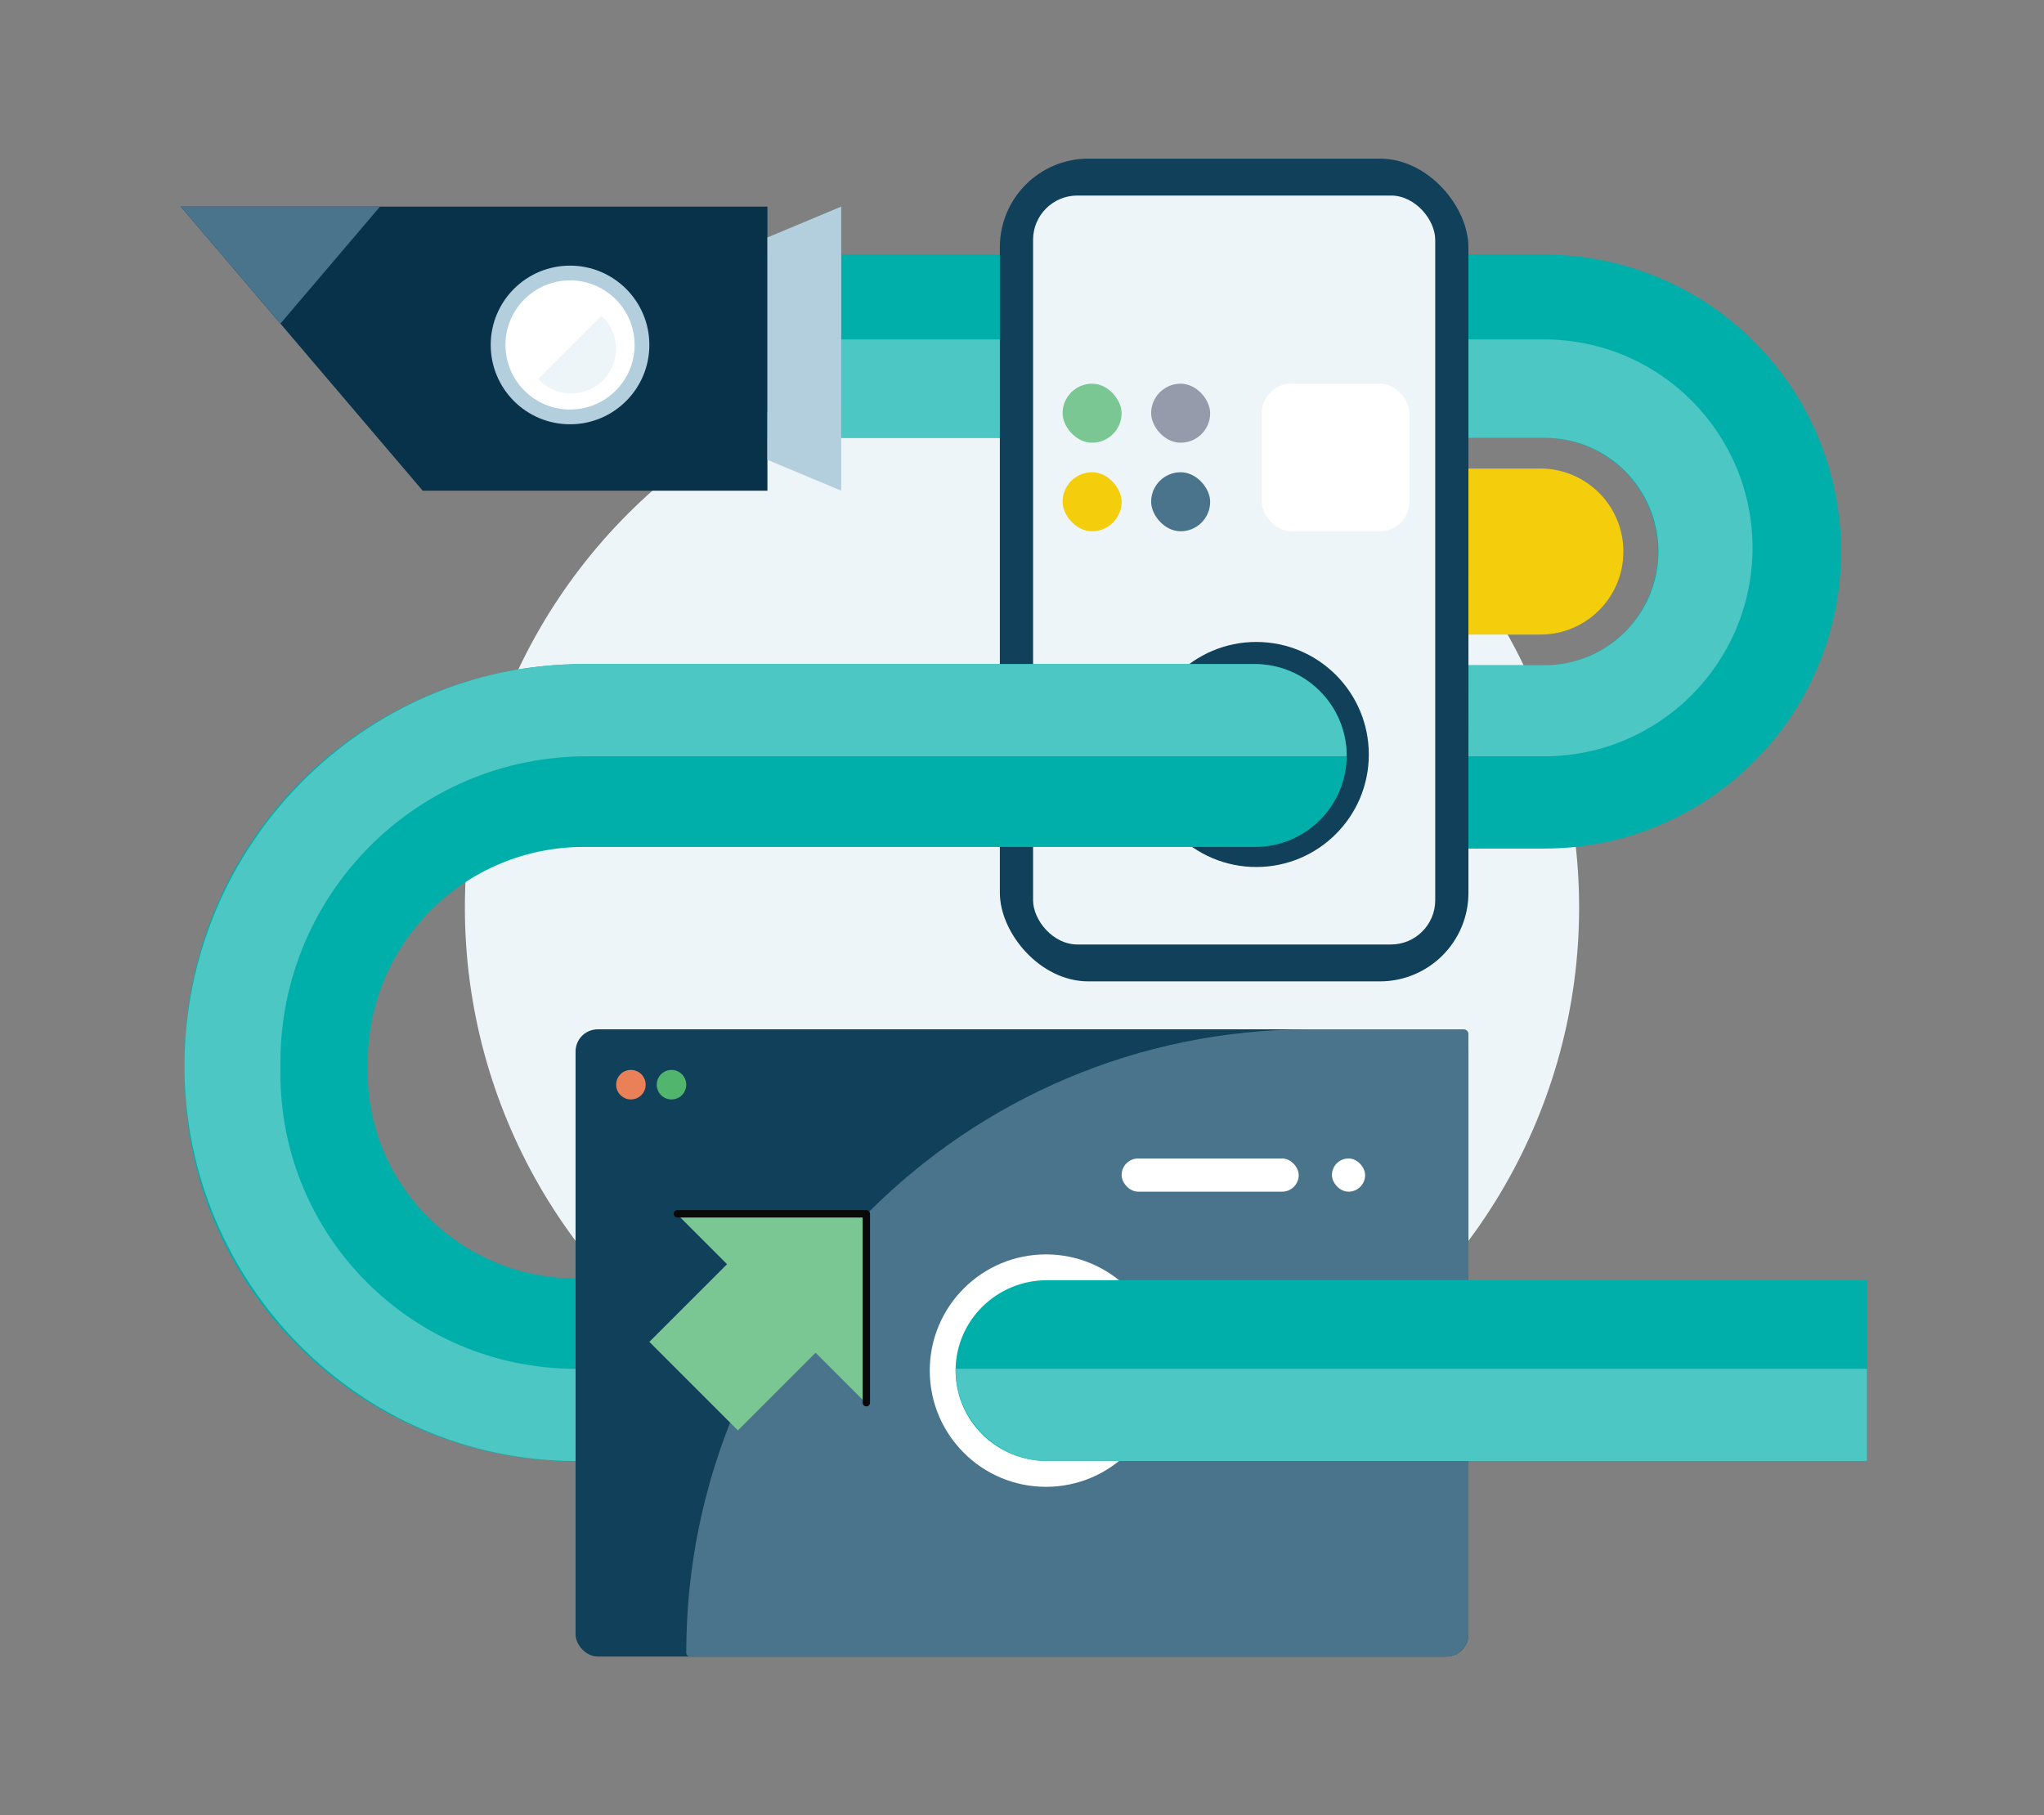 <svg width="554" height="492" viewBox="0 0 554 492" fill="none" xmlns="http://www.w3.org/2000/svg">
<rect x="0" y="0" width="554" height="492" fill="#808080" stroke="none"/>
<circle cx="277" cy="246" r="151" fill="#EEF5F9"/>
<rect x="156" y="279" width="242" height="170" rx="6" fill="#10405A"/>
<path d="M186 447.985C186 354.657 261.657 279 354.985 279H396.734C397.433 279 398 279.567 398 280.266V443C398 446.314 395.314 449 392 449H187.015C186.454 449 186 448.546 186 447.985Z" fill="#4A748B"/>
<rect x="304" y="314" width="48" height="9" rx="4.5" fill="white"/>
<rect x="361" y="314" width="9" height="9" rx="4.5" fill="white"/>
<circle cx="171" cy="294" r="4" fill="#E98057"/>
<circle cx="182" cy="294" r="4" fill="#52B56E"/>
<path d="M234.81 380.405L183.405 329H234.81V380.405Z" fill="#7BC794"/>
<path d="M225.406 362.298L201.409 338.3L176 363.709L199.998 387.706L225.406 362.298Z" fill="#7BC794"/>
<path d="M234.81 380.207L234.81 329L183.603 329" stroke="#0A0909" stroke-width="2" stroke-linecap="round" stroke-linejoin="round"/>
<path fill-rule="evenodd" clip-rule="evenodd" d="M208 69H418.489C462.954 69 499 105.041 499 149.5C499 193.959 462.954 230 418.489 230H397.585V180.334H418.489C435.52 180.334 449.327 166.529 449.327 149.5C449.327 132.471 435.52 118.666 418.489 118.666H208V69Z" fill="#00AFAA"/>
<path d="M418.5 205H398L398.027 180.292H418.697C435.721 180.292 449.518 166.486 449.507 149.462C449.495 132.455 435.705 118.673 418.697 118.673H227.986L228 92H418.5C449.704 92 475 117.296 475 148.5C475 179.704 449.704 205 418.5 205Z" fill="#4CC7C3"/>
<rect x="271" y="43" width="127" height="223" rx="24" fill="#10405A"/>
<rect x="280" y="53" width="109" height="203" rx="12" fill="#EEF5F9"/>
<rect x="342" y="104" width="40" height="40" rx="8" fill="white"/>
<rect x="288" y="104" width="16" height="16" rx="8" fill="#7BC794"/>
<rect x="288" y="128" width="16" height="16" rx="8" fill="#F4CD0C"/>
<rect x="312" y="104" width="16" height="16" rx="8" fill="#969BAB"/>
<rect x="312" y="128" width="16" height="16" rx="8" fill="#4A748B"/>
<circle cx="340.5" cy="204.5" r="30.5" fill="#10405A"/>
<circle cx="283.5" cy="371.5" r="31.5" fill="white"/>
<path fill-rule="evenodd" clip-rule="evenodd" d="M259 371.5C259 357.969 270.096 347 283.783 347H506V396H283.783C270.096 396 259 385.031 259 371.5Z" fill="#00AFAA"/>
<path fill-rule="evenodd" clip-rule="evenodd" d="M158.242 229.56C125.895 229.56 99.671 255.725 99.671 288V290.685C99.671 321.477 125.138 346.5 156 346.5V396.06C97.705 396.06 50 348.849 50 290.685V288C50 228.353 98.462 180 158.242 180H340.164C353.881 180 365 191.094 365 204.78C365 218.466 353.881 229.56 340.164 229.56H158.242Z" fill="#00AFAA"/>
<path d="M49 56H208V133H114.567L49 56Z" fill="#07324A"/>
<path d="M103 56H49L76.006 87.713L103 56Z" fill="#4A748B"/>
<path d="M208 64.37L228 56V133L208 124.63V64.37Z" fill="#B3CFDE"/>
<circle cx="154.5" cy="93.5" r="19.5" fill="white" stroke="#B3CFDE" stroke-width="4"/>
<path d="M163.035 85.552L163.409 85.926C168.155 90.67 168.155 98.361 163.409 103.104C158.662 107.848 150.967 107.848 146.22 103.104L145.846 102.731L163.035 85.552Z" fill="#EEF5F9"/>
<path d="M259 371H506V396H284C270.193 396 259 384.807 259 371Z" fill="#4CC7C3"/>
<path d="M76 288V291C76 335.183 111.817 371 156 371V396C97.458 396 50 347.552 50 289.009C50 229.363 98.353 180 158 180H340C353.807 180 365 191.193 365 205H159C113.16 205 76 242.16 76 288Z" fill="#4CC7C3"/>
<path d="M398 127H417.5C429.926 127 440 137.074 440 149.5C440 161.926 429.926 172 417.5 172H398V127Z" fill="#F4CD0C"/>
</svg>
